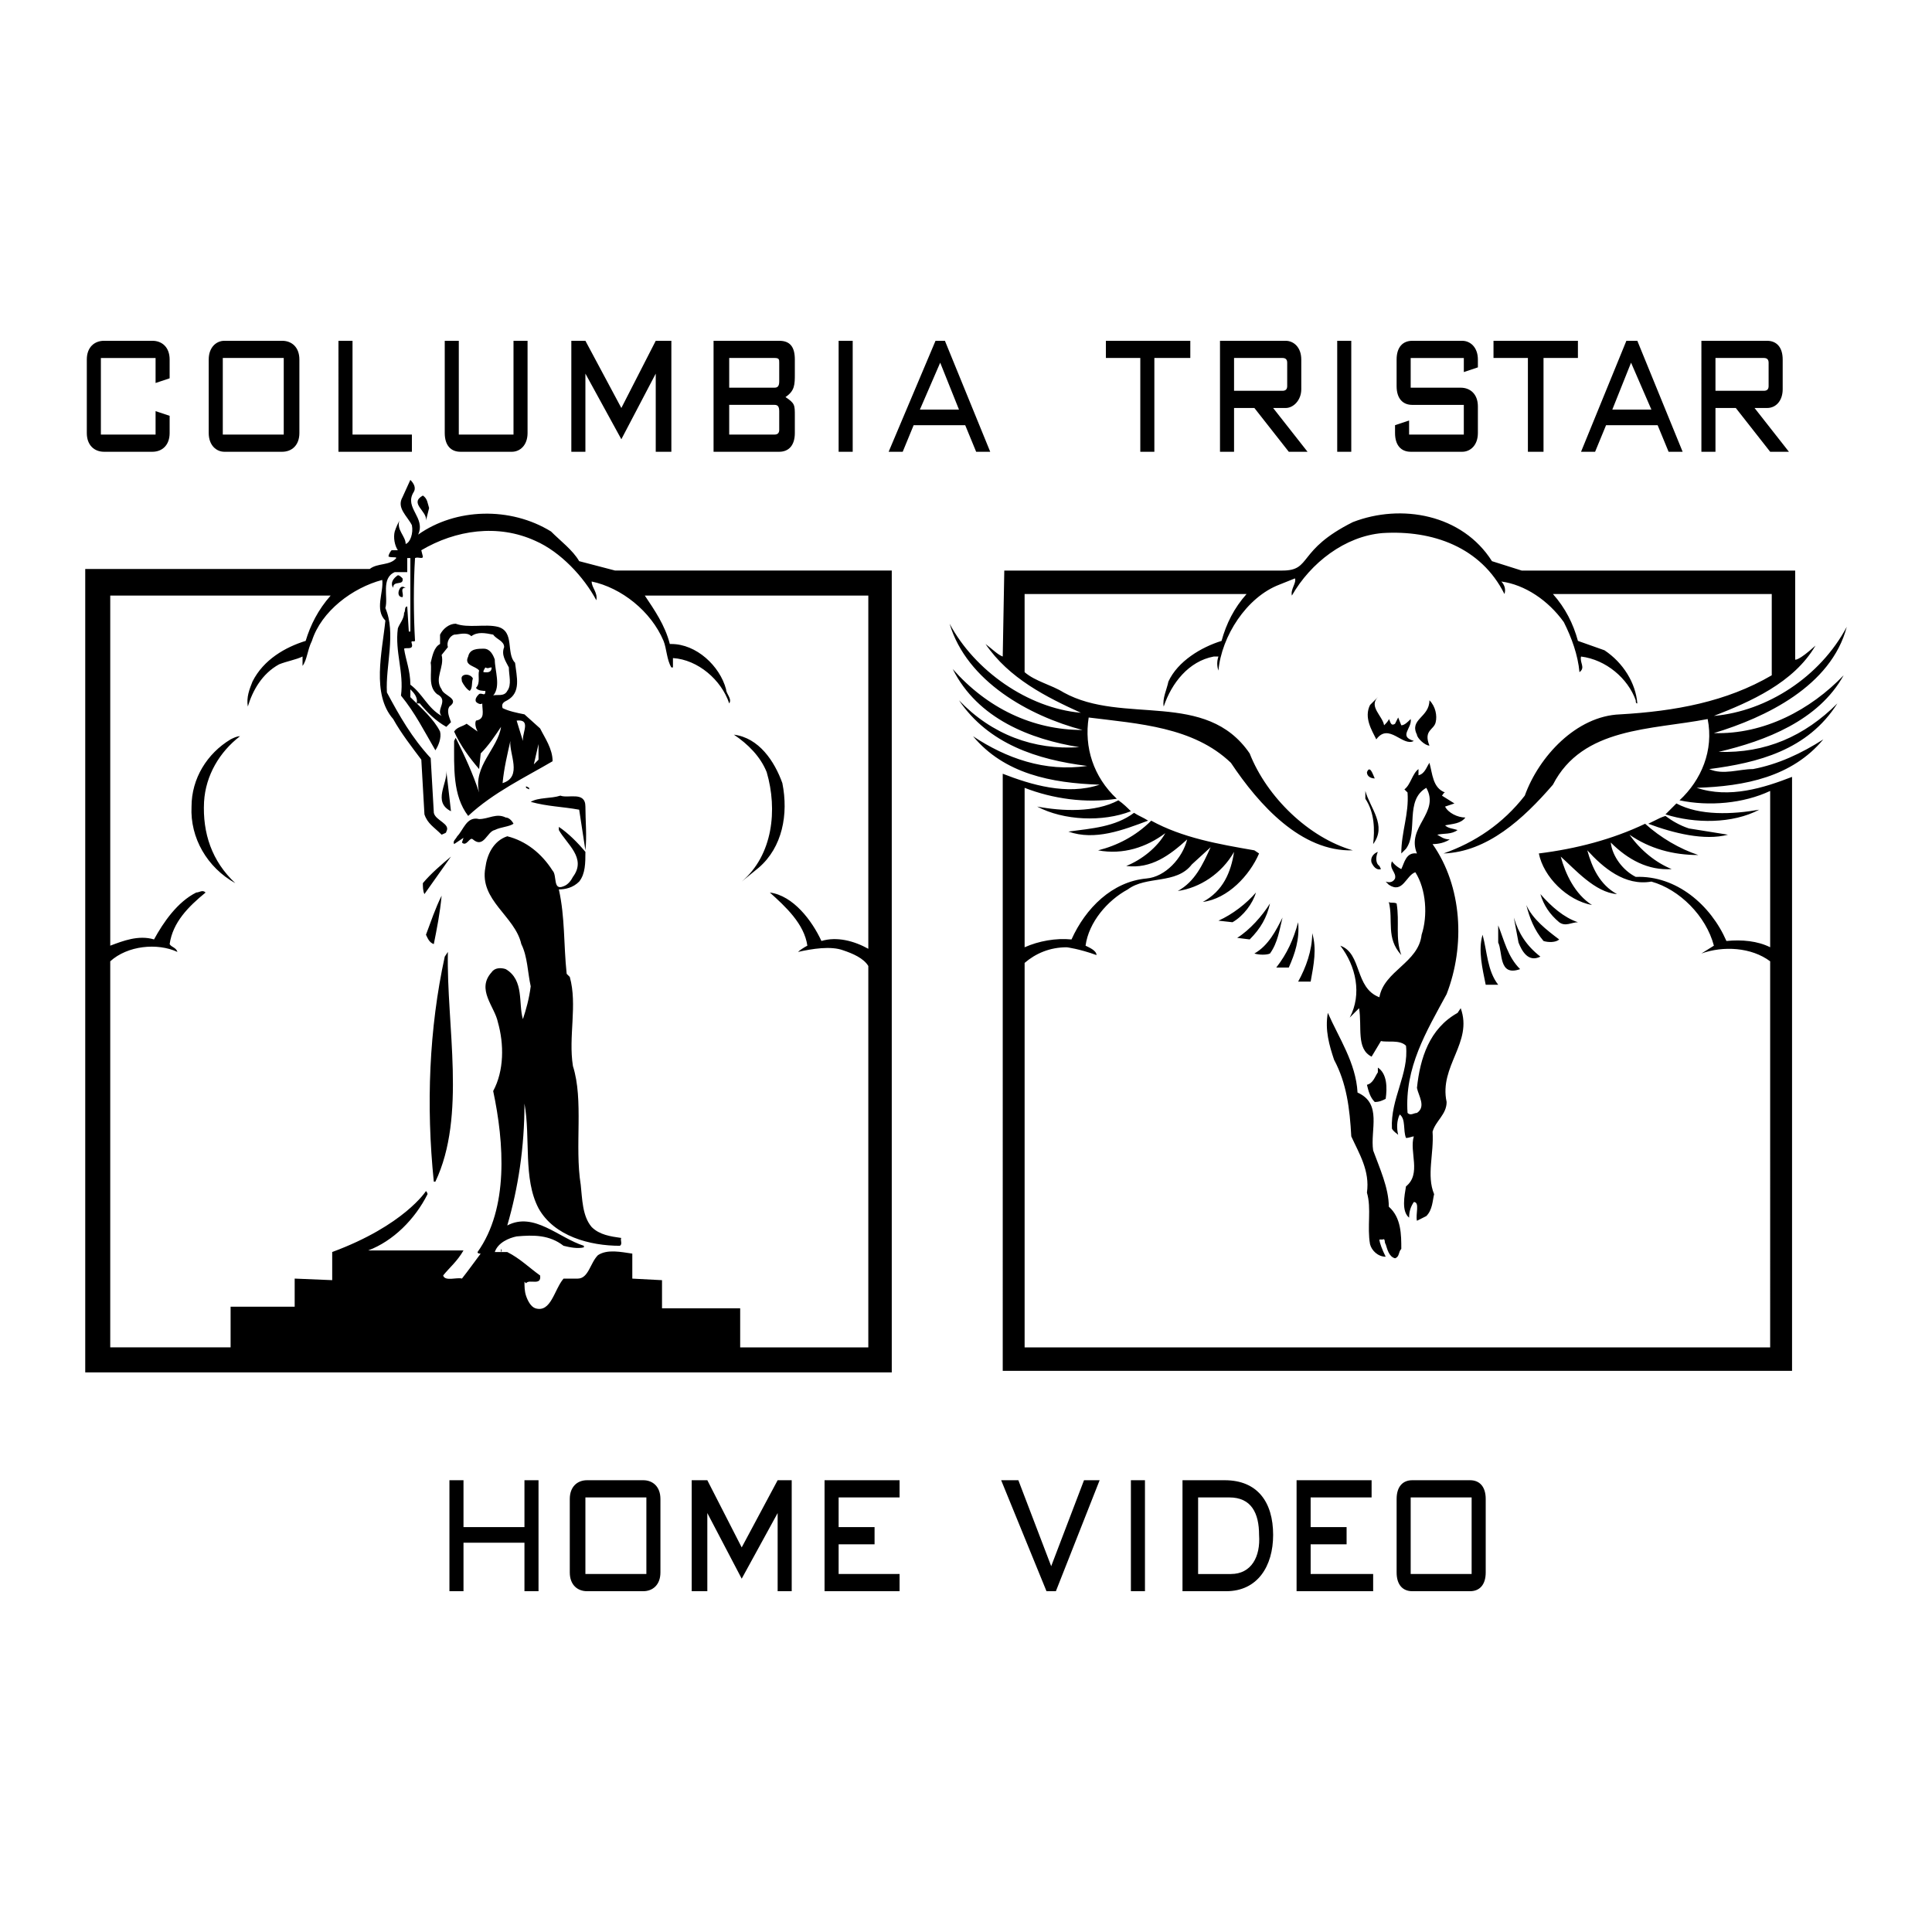 <?xml version="1.0" encoding="utf-8"?>
<!-- Generator: Adobe Illustrator 13.0.0, SVG Export Plug-In . SVG Version: 6.00 Build 14948)  -->
<!DOCTYPE svg PUBLIC "-//W3C//DTD SVG 1.0//EN" "http://www.w3.org/TR/2001/REC-SVG-20010904/DTD/svg10.dtd">
<svg version="1.0" id="Layer_1" xmlns="http://www.w3.org/2000/svg" xmlns:xlink="http://www.w3.org/1999/xlink" x="0px" y="0px"
	 width="192.756px" height="192.756px" viewBox="0 0 192.756 192.756" enable-background="new 0 0 192.756 192.756"
	 xml:space="preserve">
<g>
	<polygon fill-rule="evenodd" clip-rule="evenodd" fill="#FFFFFF" points="0,0 192.756,0 192.756,192.756 0,192.756 0,0 	"/>
	<path fill-rule="evenodd" clip-rule="evenodd" d="M88.972,56.925v79.999H8.504V56.769h28.381c0.781-0.625,2.028-0.312,2.652-1.092
		c0-0.156-0.467,0-0.779-0.156c0-0.155,0.155-0.467,0.312-0.624h0.622c-0.31-0.467-0.466-1.248-0.31-1.871
		c0.155-0.469,0.31-0.78,0.467-1.091c-0.312,0.935,0.625,1.558,0.625,2.338c0.466-0.156,0.779-1.091,0.621-1.872
		c-0.466-0.935-1.558-1.714-0.933-2.807l0.778-1.714c0.312,0.311,0.625,0.779,0.312,1.247c-0.936,1.56,1.247,2.495,0.467,4.211
		c3.744-2.651,9.201-2.808,13.257-0.312c0.933,0.935,2.183,1.871,2.807,2.961l3.586,0.937H88.972L88.972,56.925z M86.632,134.428
		v-38.05c-0.467-0.78-1.558-1.247-2.495-1.56c-1.25-0.468-3.119-0.156-4.523,0.156c0.158-0.156,0.625-0.468,0.937-0.625
		c-0.312-2.183-2.183-3.898-3.744-5.302c2.34,0.312,4.211,2.808,5.148,4.835c1.558-0.468,3.274,0,4.677,0.779V59.419h-22.3
		c0.937,1.403,2.028,2.963,2.495,4.833h0.155c2.497,0,4.835,2.185,5.46,4.523c0,0.467,0.624,0.936,0.312,1.404
		c-0.779-2.341-3.12-4.367-5.614-4.523v0.936h-0.158c-0.467-0.779-0.467-1.871-0.78-2.651c-1.246-2.962-4.21-5.302-7.172-5.925
		c0,0.623,0.624,1.091,0.466,1.872c-1.246-2.341-3.586-4.835-6.081-5.927c-3.741-1.715-7.952-1.091-11.383,0.936l0.157,0.624
		c0,0.312-0.469,0-0.782,0.156c-0.155,2.496-0.155,5.613,0,8.265c-0.155,0.155-0.467-0.155-0.312,0.312
		c0.158,0.625-0.621,0.312-0.778,0.469c0.157,1.091,0.624,2.183,0.624,3.586c1.249,0.935,1.716,2.339,3.12,3.12
		c-0.624-0.625,0.779-1.56-0.469-2.185c-0.935-0.778-0.467-2.182-0.622-3.118c0.155-0.624,0.312-1.56,0.934-1.872
		c0-0.312,0-0.623,0-0.935c0.312-0.625,0.937-1.092,1.561-1.092c1.246,0.467,2.962,0,4.211,0.312
		c1.712,0.467,0.779,2.65,1.712,3.586c0.158,1.404,0.625,2.962-0.778,3.743c-0.312,0.156-0.622,0.312-0.467,0.779
		c0.624,0.312,1.404,0.468,2.183,0.625l1.56,1.403c0.467,0.936,1.247,2.027,1.247,3.274c-2.65,1.56-5.927,3.119-8.422,5.458
		c-1.558-2.027-1.403-4.833-1.403-7.485l0.157-0.312c0.934,1.872,1.715,3.586,2.337,5.458c-0.622-2.65,1.874-4.366,2.186-6.549
		c-0.625,0.936-1.249,1.871-2.028,2.651l-0.158,1.56c-0.933-1.092-1.87-2.341-2.494-3.745c0.312-0.467,0.782-0.467,1.249-0.778
		l1.091,0.778c-0.157-0.311-0.312-0.778-0.157-1.091c0.937-0.156,0.624-0.936,0.624-1.714c-0.154,0.155-0.467,0-0.624-0.156
		c-0.155-0.312,0.157-0.625,0.312-0.781c0.312-0.155,0.625,0.312,0.625-0.311c-0.154,0-0.779,0-0.937-0.312
		c0.47-0.469,0.157-1.248,0.312-1.716c-0.312-0.467-1.558-0.467-1.091-1.403c0.158-0.78,0.937-0.78,1.562-0.78
		c0.622,0,0.933,0.624,1.091,1.091c0,1.092,0.625,2.651-0.158,3.586c0.313-0.156,1.092,0.156,1.404-0.467
		c0.469-0.624,0.157-1.56,0.157-2.34c-0.312-0.624-0.779-1.247-0.469-2.027c0-0.624-0.779-0.779-1.092-1.247
		c-0.779-0.156-1.558-0.312-2.182,0.156c-0.467-0.469-1.247-0.156-1.716-0.156c-0.467,0.156-0.78,0.778-0.622,1.247l-0.625,0.78
		c0.312,1.247-0.779,2.34,0,3.431c0.154,0.623,1.871,0.936,0.779,1.715c-0.312,0.468,0,1.092,0.155,1.56l-0.467,0.468
		c-1.091-0.624-1.871-1.403-2.649-2.338h-0.312c0.155-0.625-0.312-1.093-0.625-1.404v0.779c1.092,1.092,2.341,2.183,2.962,3.43
		c0.157,0.625-0.155,1.404-0.467,1.873c-1.091-1.873-2.028-3.743-3.432-5.459c0.312-2.338-0.622-4.365-0.312-6.706
		c0.158-0.467,0.625-0.935,0.625-1.558c0.157-0.156,0-0.624,0.312-0.624l0.155,2.495h0.157v-7.329h-0.312v1.403h-1.247
		c-1.403,0.624-0.624,2.496-0.936,3.586c1.091,2.496,0,5.771,0.155,8.421c1.249,2.34,2.494,4.523,4.368,6.55l0.312,5.457
		c0.155,0.781,1.713,1.092,1.246,1.872c0,0.156-0.154,0.156-0.467,0.312c-0.779-0.781-1.404-1.093-1.715-2.028l-0.312-5.458
		c-0.937-1.247-2.028-2.651-2.807-4.054c-2.183-2.496-1.092-6.704-0.779-9.824c-1.091-1.092-0.155-2.808-0.312-4.055
		c-2.962,0.779-6.081,3.119-7.018,6.082c-0.466,0.937-0.466,1.872-0.934,2.496c0-0.156,0-0.625,0-0.936
		c-0.625,0.312-1.561,0.467-2.34,0.78c-1.715,0.935-2.652,2.651-3.119,4.21c-0.155-0.936,0.157-1.715,0.467-2.496
		c1.094-2.183,3.277-3.43,5.304-4.054c0.467-1.559,1.247-3.119,2.493-4.522H10.999V94.35c1.25-0.467,2.808-1.091,4.369-0.624
		c0.934-1.715,2.337-3.742,4.21-4.679c0.312,0,0.622-0.312,0.934,0c-1.716,1.404-3.274,2.964-3.586,5.146
		c0.158,0.312,0.625,0.312,0.779,0.781c-2.025-0.936-4.99-0.625-6.706,0.935v38.518h12.008v-4.055H29.4v-2.807l3.744,0.156v-2.807
		c7.173-2.652,9.355-6.082,9.355-6.082c0.157,0.156,0.157,0.311,0.157,0.311c-1.249,2.496-3.431,4.68-5.926,5.615h9.512
		c-0.624,1.09-1.403,1.715-2.028,2.494c0.158,0.625,1.404,0.156,1.874,0.312c0.622-0.781,1.401-1.873,1.871-2.494
		c-0.158,0-0.312,0-0.312-0.156c3.119-4.367,2.65-10.918,1.558-16.062c1.092-2.027,1.092-4.678,0.47-6.861
		c-0.312-1.561-2.186-3.275-0.625-4.99c0.312-0.468,0.937-0.468,1.404-0.313c1.871,1.092,1.246,3.432,1.716,4.991
		c0.312-0.936,0.621-2.027,0.779-3.275c-0.312-1.402-0.312-2.962-0.937-4.21c-0.625-2.807-4.211-4.365-3.586-7.641
		c0.158-1.247,0.779-2.65,2.183-3.118c1.873,0.467,3.432,1.714,4.523,3.43c0.467,0.468,0,2.027,1.091,1.56
		c0.467-0.156,0.779-0.625,0.937-0.937c1.404-1.871-0.625-3.274-1.404-4.678v-0.312c0.935,0.625,1.872,1.56,2.65,2.495
		c0,1.091,0,2.184-0.622,2.963c-0.624,0.625-1.403,0.78-2.028,0.78c0.625,2.807,0.467,5.458,0.78,8.422l0.312,0.311
		c0.779,2.809-0.158,5.926,0.312,8.889c1.091,3.432,0.155,7.953,0.779,11.852c0.155,1.404,0.155,3.119,1.092,4.211
		c0.779,0.779,1.87,0.936,2.962,1.092c-0.155,0.156,0.157,0.623-0.155,0.779c-2.962,0-6.551-0.936-8.109-3.742
		c-1.558-2.965-0.779-7.016-1.403-10.447c0,4.365-0.625,8.42-1.716,12.162c2.652-1.402,5.146,1.248,7.642,2.027v0.156
		c-0.624,0.156-1.403,0-2.028-0.156c-1.403-1.092-2.961-1.092-4.677-0.936c-0.78,0.156-1.871,0.625-2.183,1.561h0.625v-0.312
		c0.155,0.156,0,0.312,0,0.312h0.622c1.249,0.623,2.182,1.559,3.276,2.338c0.156,1.092-1.094,0.312-1.403,0.779l-0.157-0.154
		c0,0.467,0,0.934,0.157,1.402c0.155,0.467,0.467,1.092,0.934,1.248c1.562,0.467,1.871-1.871,2.807-2.963h1.404
		c1.091,0,1.248-1.561,2.027-2.338c0.937-0.625,2.338-0.312,3.429-0.156v2.494l2.964,0.156v2.807h7.798v3.898H86.632L86.632,134.428
		z M49.05,66.592c-0.312,0-0.312,0.156-0.625,0c0,0-0.312,0.469-0.154,0.469C48.426,67.061,49.05,67.216,49.05,66.592L49.05,66.592z
		 M50.142,78.133c2.028-0.625,0.624-2.963,0.779-4.211C50.609,75.326,50.296,76.574,50.142,78.133L50.142,78.133z M51.545,71.895
		l0.625,2.027v-0.155C52.17,72.985,52.949,71.738,51.545,71.895L51.545,71.895z M53.261,76.261l0.467-0.469v-1.558L53.261,76.261
		L53.261,76.261z M78.056,78.133c0.625,3.118,0,6.393-2.34,8.42L74,87.957c3.119-2.65,3.586-7.173,2.495-10.916
		c-0.622-1.559-1.871-2.806-3.274-3.743C75.716,73.61,77.276,75.949,78.056,78.133L78.056,78.133z M55.91,79.38
		c0.78,0.311,2.496-0.468,2.496,1.091c0,1.404,0.158,2.964,0,4.366l-0.622-4.054c-1.716-0.312-3.119-0.312-4.835-0.78
		C53.728,79.537,54.977,79.691,55.91,79.38L55.91,79.38z M52.481,78.6v-0.156l0.31,0.156v0.156L52.481,78.6L52.481,78.6z
		 M50.454,81.563c0.312,0,0.624,0.312,0.779,0.623c-0.467,0.312-1.246,0.312-1.871,0.624c-0.779,0.156-1.091,1.872-2.183,0.936
		c-0.312-0.311-0.624,0.78-1.091,0.312l0.154-0.468l-0.936,0.624c-0.155-0.312,0.157-0.468,0.312-0.779
		c0.624-0.625,0.937-2.028,2.182-1.716C48.738,81.72,49.518,81.095,50.454,81.563L50.454,81.563z M44.373,95.442l0.312-0.467
		c-0.158,7.328,1.87,16.373-1.249,22.922h-0.155C42.5,110.258,42.811,102.615,44.373,95.442L44.373,95.442z M44.06,89.36
		c-0.157,1.716-0.469,3.275-0.779,4.833c-0.47-0.155-0.625-0.623-0.782-0.935C42.969,92.012,43.436,90.607,44.06,89.36L44.06,89.36z
		 M42.189,88.113c0.779-0.936,1.871-1.872,2.805-2.65l-2.649,3.742C42.189,88.893,42.189,88.425,42.189,88.113L42.189,88.113z
		 M44.527,76.886c0.158,1.247,0.312,2.805,0.467,4.052C43.124,80.004,44.685,78.133,44.527,76.886L44.527,76.886z M23.944,73.454
		c-2.029,1.56-3.432,3.898-3.586,6.55c-0.158,3.119,0.779,5.926,3.119,8.109c-2.808-1.56-4.523-4.522-4.368-7.641
		c0-2.807,1.561-5.302,3.898-6.705C23.319,73.61,23.631,73.454,23.944,73.454L23.944,73.454z M40.162,57.704
		c0.155,0.781-0.937,0.156-0.937,0.936c-0.312-0.467,0-0.936,0.466-1.247C39.85,57.392,40.004,57.547,40.162,57.704L40.162,57.704z
		 M40.162,59.576c-0.47,0-0.47-0.469-0.312-0.78c0.155-0.311,0.312-0.311,0.625-0.156C39.85,58.639,40.317,59.263,40.162,59.576
		L40.162,59.576z M46.868,68.932c-0.312-0.156-0.625-0.624-0.779-0.937c0-0.156-0.157-0.467,0.154-0.623
		c0.312-0.156,0.78,0,0.937,0.312C47.022,68.152,47.179,68.621,46.868,68.932L46.868,68.932z M42.5,51.935
		c0.157-0.937-1.716-1.716-0.31-2.495c0.467,0.311,0.467,0.779,0.622,1.247L42.5,51.935L42.5,51.935z M183.94,67.373
		c-2.495,4.522-7.798,6.549-12.475,7.641c4.677,0.156,8.576-1.56,11.85-4.833c-2.961,4.678-7.952,5.925-12.786,6.55
		c1.403,0.622,2.961,0,4.365,0c2.495-0.469,4.835-1.56,7.018-2.963c-3.119,3.742-7.797,4.678-12.632,4.833
		c3.276,1.091,6.706,0,9.513-1.092v59.259h-78.75V77.197c2.807,1.091,6.394,2.184,9.668,1.091
		c-4.833-0.155-9.513-1.091-12.632-4.834c3.277,2.184,7.175,3.586,11.386,2.963c-4.99-0.625-9.825-2.183-12.788-6.55
		c3.275,3.43,7.485,4.99,12.005,4.678c-4.833-0.779-10.135-2.807-12.629-7.797c3.432,3.898,7.952,6.083,12.942,6.083
		c-5.303-1.403-11.538-4.835-13.254-10.605c2.495,4.679,7.797,8.421,13.099,8.889c-3.431-1.56-7.173-3.43-9.513-6.862
		c0.625,0.469,1.249,1.092,1.716,1.249l0.155-8.577h27.759c2.963,0,1.403-2.028,7.018-4.835c4.833-1.871,10.914-0.779,13.879,3.898
		l2.962,0.937h27.29c0,2.963,0,8.732,0,8.888c0,0,0.312,0.156,2.027-1.404c-2.183,3.743-6.551,5.615-10.137,7.019
		c5.302-0.469,10.604-3.899,13.256-8.889c-1.561,5.926-8.109,9.045-13.256,10.603C175.986,73.298,180.666,70.803,183.94,67.373
		L183.94,67.373z M167.566,79.848c2.183-2.027,3.43-4.99,2.808-8.109c-5.614,1.093-12.478,0.78-15.439,6.55
		c-2.962,3.432-6.551,6.706-10.916,6.862c3.119-1.092,5.927-2.963,8.109-5.77c1.403-3.898,5.145-7.953,9.513-8.109
		c5.457-0.312,10.604-1.248,15.127-3.899v-8.109h-21.833c1.246,1.403,2.028,2.963,2.495,4.678l2.649,0.937
		c1.874,1.247,3.119,3.274,3.277,5.302c-0.158,0-0.158-0.156-0.158-0.312c-0.778-2.183-2.961-4.055-5.457-4.366
		c-0.156,0.624,0.468,1.091-0.156,1.56c-0.155-1.716-0.779-3.431-1.56-4.99c-1.558-2.183-3.897-3.742-6.238-4.055
		c0.312,0.312,0.47,0.779,0.312,1.247c-2.338-4.677-7.173-6.393-12.163-6.081c-3.743,0.311-7.173,2.962-9.045,6.237
		c-0.155-0.624,0.469-1.247,0.312-1.716l-1.56,0.625c-3.273,1.247-5.769,5.146-6.081,8.576c-0.157-0.467-0.157-0.936,0-1.403h-0.469
		c-2.496,0.467-4.209,2.65-4.99,4.99c-0.155-0.78,0.312-1.715,0.47-2.496c0.934-2.027,3.273-3.43,5.302-4.054
		c0.468-1.715,1.246-3.275,2.495-4.678h-22.145v7.798c1.091,0.935,2.651,1.247,3.897,2.026c5.927,3.275,14.191-0.312,18.559,6.083
		c1.714,4.367,5.925,8.42,10.292,9.667c-5.146,0.156-9.357-4.521-12.165-8.732c-3.741-3.586-9.2-3.898-14.19-4.521
		c-0.467,2.962,0.468,5.925,2.807,8.108c-3.119,0.469-6.393,0-9.199-1.091v15.906c1.403-0.624,3.119-0.935,4.677-0.78
		c1.403-3.119,4.056-5.77,7.484-6.083c1.874-0.156,3.59-2.026,4.057-3.897c-1.716,1.56-3.586,2.963-6.081,2.65
		c1.559-0.623,3.116-1.871,3.898-3.274c-1.874,1.403-4.211,2.183-6.706,1.714c1.87-0.467,3.741-1.402,5.303-2.961
		c3.119,1.714,6.705,2.338,10.292,2.961l0.467,0.312c-0.935,2.184-3.119,4.522-5.614,4.835c2.028-1.092,2.807-2.963,3.119-4.991
		c-1.246,2.184-3.431,3.588-5.614,3.899c1.716-0.936,2.495-2.652,3.276-4.366l-1.873,1.714c-1.559,2.028-4.523,1.093-6.393,2.496
		c-2.028,1.092-3.899,3.275-4.212,5.614c0.312,0.156,1.093,0.468,1.093,0.936c-1.717-0.624-2.963-0.779-2.963-0.779
		c-1.716,0-3.119,0.625-4.21,1.56v38.362h74.383V95.91c-1.87-1.403-4.677-1.56-6.86-0.779l1.247-0.781
		c-0.779-2.963-3.43-5.614-6.236-6.394c-2.652,0.469-4.835-1.403-6.394-3.119c0.468,1.716,1.246,3.432,2.962,4.367
		c-2.184-0.156-4.211-2.495-5.614-3.742c0.467,1.715,1.403,3.742,3.12,4.833c-2.496-0.467-4.836-2.808-5.303-5.146
		c3.741-0.467,7.33-1.403,10.604-2.963c1.56,1.404,3.432,2.496,5.303,3.12c-2.495,0-4.836-0.624-6.861-2.027
		c1.092,1.558,2.65,2.805,4.209,3.43c-2.338,0.156-4.365-0.936-6.081-2.651c0.157,1.404,1.249,2.808,2.494,3.43
		c4.056-0.155,7.485,2.808,9.047,6.395c1.558-0.156,3.118,0,4.364,0.624V78.912C173.96,80.16,170.529,80.472,167.566,79.848
		L167.566,79.848z M166.163,81.251l1.091-1.091c2.338,1.247,5.615,1.091,8.265,0.624C172.869,82.187,169.126,82.187,166.163,81.251
		L166.163,81.251z M166.163,81.407c0.622,0.469,1.403,0.936,2.338,1.247l3.898,0.625c-2.338,0.624-5.457-0.156-7.952-1.093
		C165.694,81.563,165.694,81.563,166.163,81.407L166.163,81.407z M153.998,93.883c-0.934-1.092-1.403-2.34-1.716-3.587
		c0.624,1.403,2.028,2.495,3.276,3.431C155.247,94.039,154.468,94.039,153.998,93.883L153.998,93.883z M157.43,92.012
		c-0.624,0-1.249,0.468-1.871,0c-0.937-0.78-1.561-1.716-1.872-2.808C154.78,90.452,156.025,91.543,157.43,92.012L157.43,92.012z
		 M151.503,94.039l-0.467-2.496c0.467,1.56,1.246,2.807,2.65,3.899C152.439,96.066,151.815,94.818,151.503,94.039L151.503,94.039z
		 M149.475,94.039v-1.715c0.625,1.56,0.938,3.119,2.187,4.366C149.475,97.469,149.945,94.975,149.475,94.039L149.475,94.039z
		 M148.229,98.248c-0.312-1.559-0.78-3.43-0.312-4.989c0.467,1.716,0.467,3.586,1.558,4.989H148.229L148.229,98.248z M139.341,90.14
		c0.312,1.872-0.157,3.432,0.467,5.146c-1.559-1.714-0.779-3.43-1.246-5.301C138.716,90.14,139.028,89.985,139.341,90.14
		L139.341,90.14z M145.734,100.588c1.248,3.432-2.183,5.77-1.404,9.357c0,1.246-1.091,1.871-1.403,2.963
		c0.155,2.182-0.624,4.365,0.155,6.236c-0.155,0.625-0.155,1.561-0.779,2.184l-0.934,0.469c-0.158-0.625,0.309-1.871-0.312-1.871
		c-0.312,0.467-0.47,0.936-0.47,1.559c-0.779-0.623-0.467-2.184-0.311-3.119c1.56-1.248,0.311-3.432,0.78-4.988
		c-0.157,0-0.47,0.156-0.78,0.156c-0.312-0.781,0-1.873-0.624-2.342c-0.312,0.625-0.312,1.404-0.156,2.029
		c-0.155-0.156-0.468-0.312-0.623-0.625c-0.157-2.963,1.714-5.459,1.403-8.264c-0.624-0.625-1.872-0.312-2.497-0.469l-0.934,1.559
		c-1.561-0.779-0.937-2.963-1.249-4.834l-0.934,0.936c1.246-2.34,0.622-5.146-0.937-7.173c2.183,0.781,1.403,4.21,3.897,5.146
		c0.468-2.651,3.899-3.43,4.212-6.237c0.624-1.872,0.467-4.522-0.625-6.237c-0.935,0.312-1.246,2.182-2.649,1.247l-0.312-0.312
		c0.467,0.156,0.779,0,0.935-0.312c0.157-0.622-0.622-0.935-0.311-1.714c0,0,0.311,0.467,0.935,0.779
		c0.312-0.625,0.469-1.716,1.562-1.56c-1.093-2.651,2.337-4.055,0.934-6.55c-2.183,1.248-0.779,4.367-2.026,6.083l-0.469,0.467
		c0-2.183,0.779-3.899,0.624-6.082l-0.312-0.312c0.624-0.468,0.779-1.56,1.403-2.026v0.622c0.624-0.155,0.779-0.778,1.092-1.247
		c0.312,1.092,0.312,2.495,1.561,2.963c-0.157,0-0.157,0.156-0.312,0.312l1.246,0.78l-0.934,0.312
		c0.31,0.623,1.246,1.092,2.025,1.092c-0.467,0.623-1.246,0.623-2.025,0.779c0.31,0.312,0.779,0.312,1.246,0.468
		c-0.625,0.469-1.403,0.312-2.028,0.469c0.312,0.156,0.625,0.467,1.249,0.467c-0.467,0.312-1.091,0.468-1.716,0.468
		c2.962,4.211,3.274,10.136,1.403,14.969c-2.027,3.744-4.21,7.33-3.898,11.852c0.312,0.312,0.625,0,0.938,0
		c0.934-0.623,0.154-1.715,0-2.494c0.309-2.963,1.246-5.926,4.053-7.486L145.734,100.588L145.734,100.588z M138.249,109.633
		c-0.312,0.156-0.625,0.312-1.091,0.312c-0.47-0.469-0.625-1.092-0.779-1.715c0.621-0.156,0.779-0.781,1.091-1.248v-0.469
		C138.404,107.137,138.404,108.541,138.249,109.633L138.249,109.633z M137,114.779c0.624,1.715,1.562,3.742,1.562,5.613
		c1.246,1.092,1.246,2.807,1.246,4.211c-0.312,0.312-0.155,0.779-0.624,0.936c-0.622-0.156-0.779-0.936-0.935-1.404
		c-0.157-0.154,0-0.623-0.312-0.467h-0.312c0,0.312,0.312,1.092,0.625,1.715c-0.779,0-1.403-0.623-1.561-1.248
		c-0.31-1.715,0.157-3.586-0.31-5.145c0.31-2.184-0.782-3.9-1.562-5.613c-0.154-2.809-0.467-5.303-1.716-7.643
		c-0.467-1.402-0.934-2.963-0.622-4.68c1.092,2.496,2.806,4.99,2.963,7.953C137.937,110.102,136.688,112.752,137,114.779
		L137,114.779z M129.516,97.936c0.779-1.401,1.404-3.117,1.404-4.833c0.467,1.56,0.156,3.12-0.156,4.833H129.516L129.516,97.936z
		 M129.516,92.012c0.157,1.715-0.312,3.119-0.935,4.522h-1.248C128.424,95.131,129.048,93.727,129.516,92.012L129.516,92.012z
		 M125.15,95.131c1.403-0.781,2.183-2.34,2.807-3.588c-0.312,1.248-0.469,2.496-1.249,3.588
		C126.396,95.286,125.617,95.286,125.15,95.131L125.15,95.131z M123.435,93.571c1.248-0.781,2.494-2.185,3.273-3.432
		c-0.312,1.403-0.934,2.496-2.025,3.587L123.435,93.571L123.435,93.571z M125.305,89.048c-0.312,1.092-1.246,2.339-2.338,2.964
		l-1.403-0.156C122.967,91.232,124.371,90.14,125.305,89.048L125.305,89.048z M137,84.214c0.158-1.404,0.158-3.12-0.779-4.523
		v-0.779C136.688,80.628,138.404,82.343,137,84.214L137,84.214z M137.158,77.665c-0.312,0-0.779-0.156-0.779-0.624
		C136.688,76.261,137,77.352,137.158,77.665L137.158,77.665z M136.846,86.084c-0.157-0.467,0.154-0.935,0.624-1.091
		c-0.157,0.312-0.312,1.091,0.154,1.403l0.155,0.312C137.312,86.866,137,86.397,136.846,86.084L136.846,86.084z M141.057,73.922
		c-1.092,0.624-2.495-1.871-3.744-0.155c-0.467-0.936-1.246-2.183-0.624-3.431l0.781-0.78c-0.937,0.936,0.467,1.873,0.622,2.807
		c0.157-0.155,0.47-0.468,0.47-0.624c0.154,0.156,0.154,0.78,0.622,0.469l0.312-0.624l0.312,0.779c0.312,0,0.624-0.312,0.937-0.624
		C140.899,72.675,139.496,73.454,141.057,73.922L141.057,73.922z M142.615,74.389c-0.468,0-1.246-0.779-1.246-1.091
		c-0.782-1.56,1.246-1.714,1.246-3.43c0.624,0.624,0.778,1.56,0.624,2.183C143.082,72.831,141.99,72.831,142.615,74.389
		L142.615,74.389z M106.591,82.967c2.341-0.312,4.681-0.468,6.552-1.872c0.467,0.312,0.937,0.469,1.403,0.781
		C112.051,82.811,109.243,83.903,106.591,82.967L106.591,82.967z M112.83,80.938c-2.808,1.093-6.706,0.938-9.355-0.467
		c2.495,0.467,5.769,0.623,8.106-0.624C112.051,80.16,112.519,80.628,112.83,80.938L112.83,80.938z M10.377,45.073
		c-0.937,0-1.716-0.625-1.716-1.872v-7.329c0-1.247,0.779-1.871,1.716-1.871h4.832c0.937,0,1.716,0.624,1.716,1.871v1.871
		l-1.403,0.469v-2.495h-5.457v7.641h5.457v-2.339l1.403,0.468v1.714c0,1.248-0.779,1.872-1.716,1.872H10.377L10.377,45.073z
		 M22.385,45.073c-0.782,0-1.561-0.625-1.561-1.872v-7.329c0-1.247,0.779-1.871,1.561-1.871c0,0,0.622,0,5.77,0
		c0.934,0,1.715,0.624,1.715,1.871v7.329c0,1.248-0.782,1.872-1.715,1.872H22.385L22.385,45.073z M22.228,35.716v7.641h6.081v-7.641
		H22.228L22.228,35.716z M41.095,43.357v1.716h-7.327V34.001h1.403v9.356H41.095L41.095,43.357z M45.931,45.073
		c-0.937,0-1.559-0.625-1.559-1.872v-9.2h1.403v9.356h5.457v-9.356h1.403v9.2c0,1.248-0.779,1.872-1.558,1.872H45.931L45.931,45.073
		z M58.406,37.276v7.797h-1.404V34.001h1.404l3.586,6.705l3.432-6.705h1.558v11.072h-1.558v-7.797l-3.432,6.549L58.406,37.276
		L58.406,37.276z M79.301,43.201c0,1.248-0.621,1.872-1.558,1.872h-6.551V34.001h6.551c1.092,0,1.558,0.624,1.558,1.871v1.404
		c0,1.091,0,1.715-0.933,2.339c0.933,0.625,0.933,0.779,0.933,1.872V43.201L79.301,43.201z M72.753,35.716c0,2.963,0,2.963,0,2.963
		h4.523c0.31,0,0.467-0.156,0.467-0.625v-1.871c0-0.312,0-0.468-0.467-0.468H72.753L72.753,35.716z M77.276,43.357
		c0.31,0,0.467-0.156,0.467-0.468v-1.871c0-0.468-0.157-0.625-0.467-0.625h-4.523v2.963H77.276L77.276,43.357z M85.074,34.001
		v11.072H83.67V34.001H85.074L85.074,34.001z M97.391,45.073L96.3,42.422h-5.146l-1.091,2.651H88.66l4.677-11.072h0.937
		l4.521,11.072H97.391L97.391,45.073z M91.779,40.862h3.898l-1.873-4.678L91.779,40.862L91.779,40.862z M113.768,45.073v-9.357
		h-3.433v-1.715h8.422v1.715h-3.586v9.357H113.768L113.768,45.073z M123.122,40.706v4.367h-1.403V34.001h6.551
		c0.778,0,1.559,0.624,1.559,1.871v2.963c0,1.092-0.78,1.871-1.559,1.871h-1.249l3.432,4.367h-1.871l-3.431-4.367H123.122
		L123.122,40.706z M123.122,35.716v3.274h4.835c0.312,0,0.467-0.155,0.467-0.467v-2.339c0-0.312-0.154-0.468-0.467-0.468H123.122
		L123.122,35.716z M134.817,34.001v11.072h-1.403V34.001H134.817L134.817,34.001z M140.744,45.073c-0.937,0-1.561-0.625-1.561-1.872
		v-0.779l1.403-0.468v1.404h5.459v-2.963h-5.146c-0.935,0-1.559-0.623-1.559-1.871v-2.651c0-1.247,0.624-1.871,1.559-1.871
		c0,0,0.624,0,4.989,0c0.782,0,1.561,0.624,1.561,1.871v0.779l-1.403,0.469v-1.404h-5.302v2.963h4.99
		c0.937,0,1.715,0.623,1.715,1.871v2.651c0,1.248-0.778,1.872-1.561,1.872H140.744L140.744,45.073z M152.439,45.073v-9.357h-3.432
		v-1.715h8.422v1.715h-3.432v9.357H152.439L152.439,45.073z M160.237,42.422l-1.093,2.651h-1.403l4.523-11.072h1.092l4.521,11.072
		h-1.401l-1.094-2.651H160.237L160.237,42.422z M162.731,36.185l-1.87,4.678h3.898L162.731,36.185L162.731,36.185z M171.153,40.706
		v4.367h-1.404V34.001h6.549c0.937,0,1.561,0.624,1.561,1.871v2.963c0,1.092-0.624,1.871-1.561,1.871h-1.246l3.429,4.367h-1.871
		l-3.428-4.367H171.153L171.153,40.706z M171.153,35.716v3.274h4.833c0.312,0,0.469-0.155,0.469-0.467v-2.339
		c0-0.312-0.157-0.468-0.469-0.468H171.153L171.153,35.716z M52.325,152.361v-4.68h1.403v11.072h-1.403v-4.834h-6.082v4.834h-1.403
		v-11.072h1.403v4.68H52.325L52.325,152.361z M64.177,147.682c0.935,0,1.714,0.625,1.714,1.873v7.328
		c0,1.248-0.779,1.871-1.714,1.871h-5.613c-0.937,0-1.716-0.623-1.716-1.871v-7.328c0-1.248,0.779-1.873,1.716-1.873
		C58.563,147.682,59.03,147.682,64.177,147.682L64.177,147.682z M64.489,157.039v-7.641h-6.083v7.641H64.489L64.489,157.039z
		 M74,154.387l3.586-6.705h1.403v11.072h-1.403v-7.797L74,157.506l-3.43-6.549v7.797h-1.56v-11.072h1.56L74,154.387L74,154.387z
		 M83.67,154.076v2.963h6.081v1.715h-7.485v-11.072h7.485v1.717H83.67v2.963h3.586v1.715H83.67L83.67,154.076z M104.878,156.26
		l3.274-8.578h1.559l-4.365,11.072h-0.937l-4.523-11.072h1.716L104.878,156.26L104.878,156.26z M112.83,158.754v-11.072h1.403
		v11.072H112.83L112.83,158.754z M122.186,147.682c3.277,0,4.835,2.184,4.835,5.459c0,3.119-1.558,5.613-4.677,5.613h-4.366v-11.072
		H122.186L122.186,147.682z M122.81,157.039c2.028,0,2.965-1.715,2.808-3.898c0-2.184-0.779-3.742-2.962-3.742h-3.12v7.641H122.81
		L122.81,157.039z M130.764,154.076v2.963H137v1.715h-7.64v-11.072h7.485v1.717h-6.082v2.963h3.587v1.715H130.764L130.764,154.076z
		 M146.671,147.682c0.934,0,1.559,0.625,1.559,1.873v7.328c0,1.248-0.625,1.871-1.559,1.871h-5.771
		c-0.935,0-1.559-0.623-1.559-1.871v-7.328c0-1.248,0.624-1.873,1.559-1.873C140.899,147.682,141.523,147.682,146.671,147.682
		L146.671,147.682z M146.825,157.039v-7.641h-6.081v7.641H146.825L146.825,157.039z"/>
</g>
</svg>
